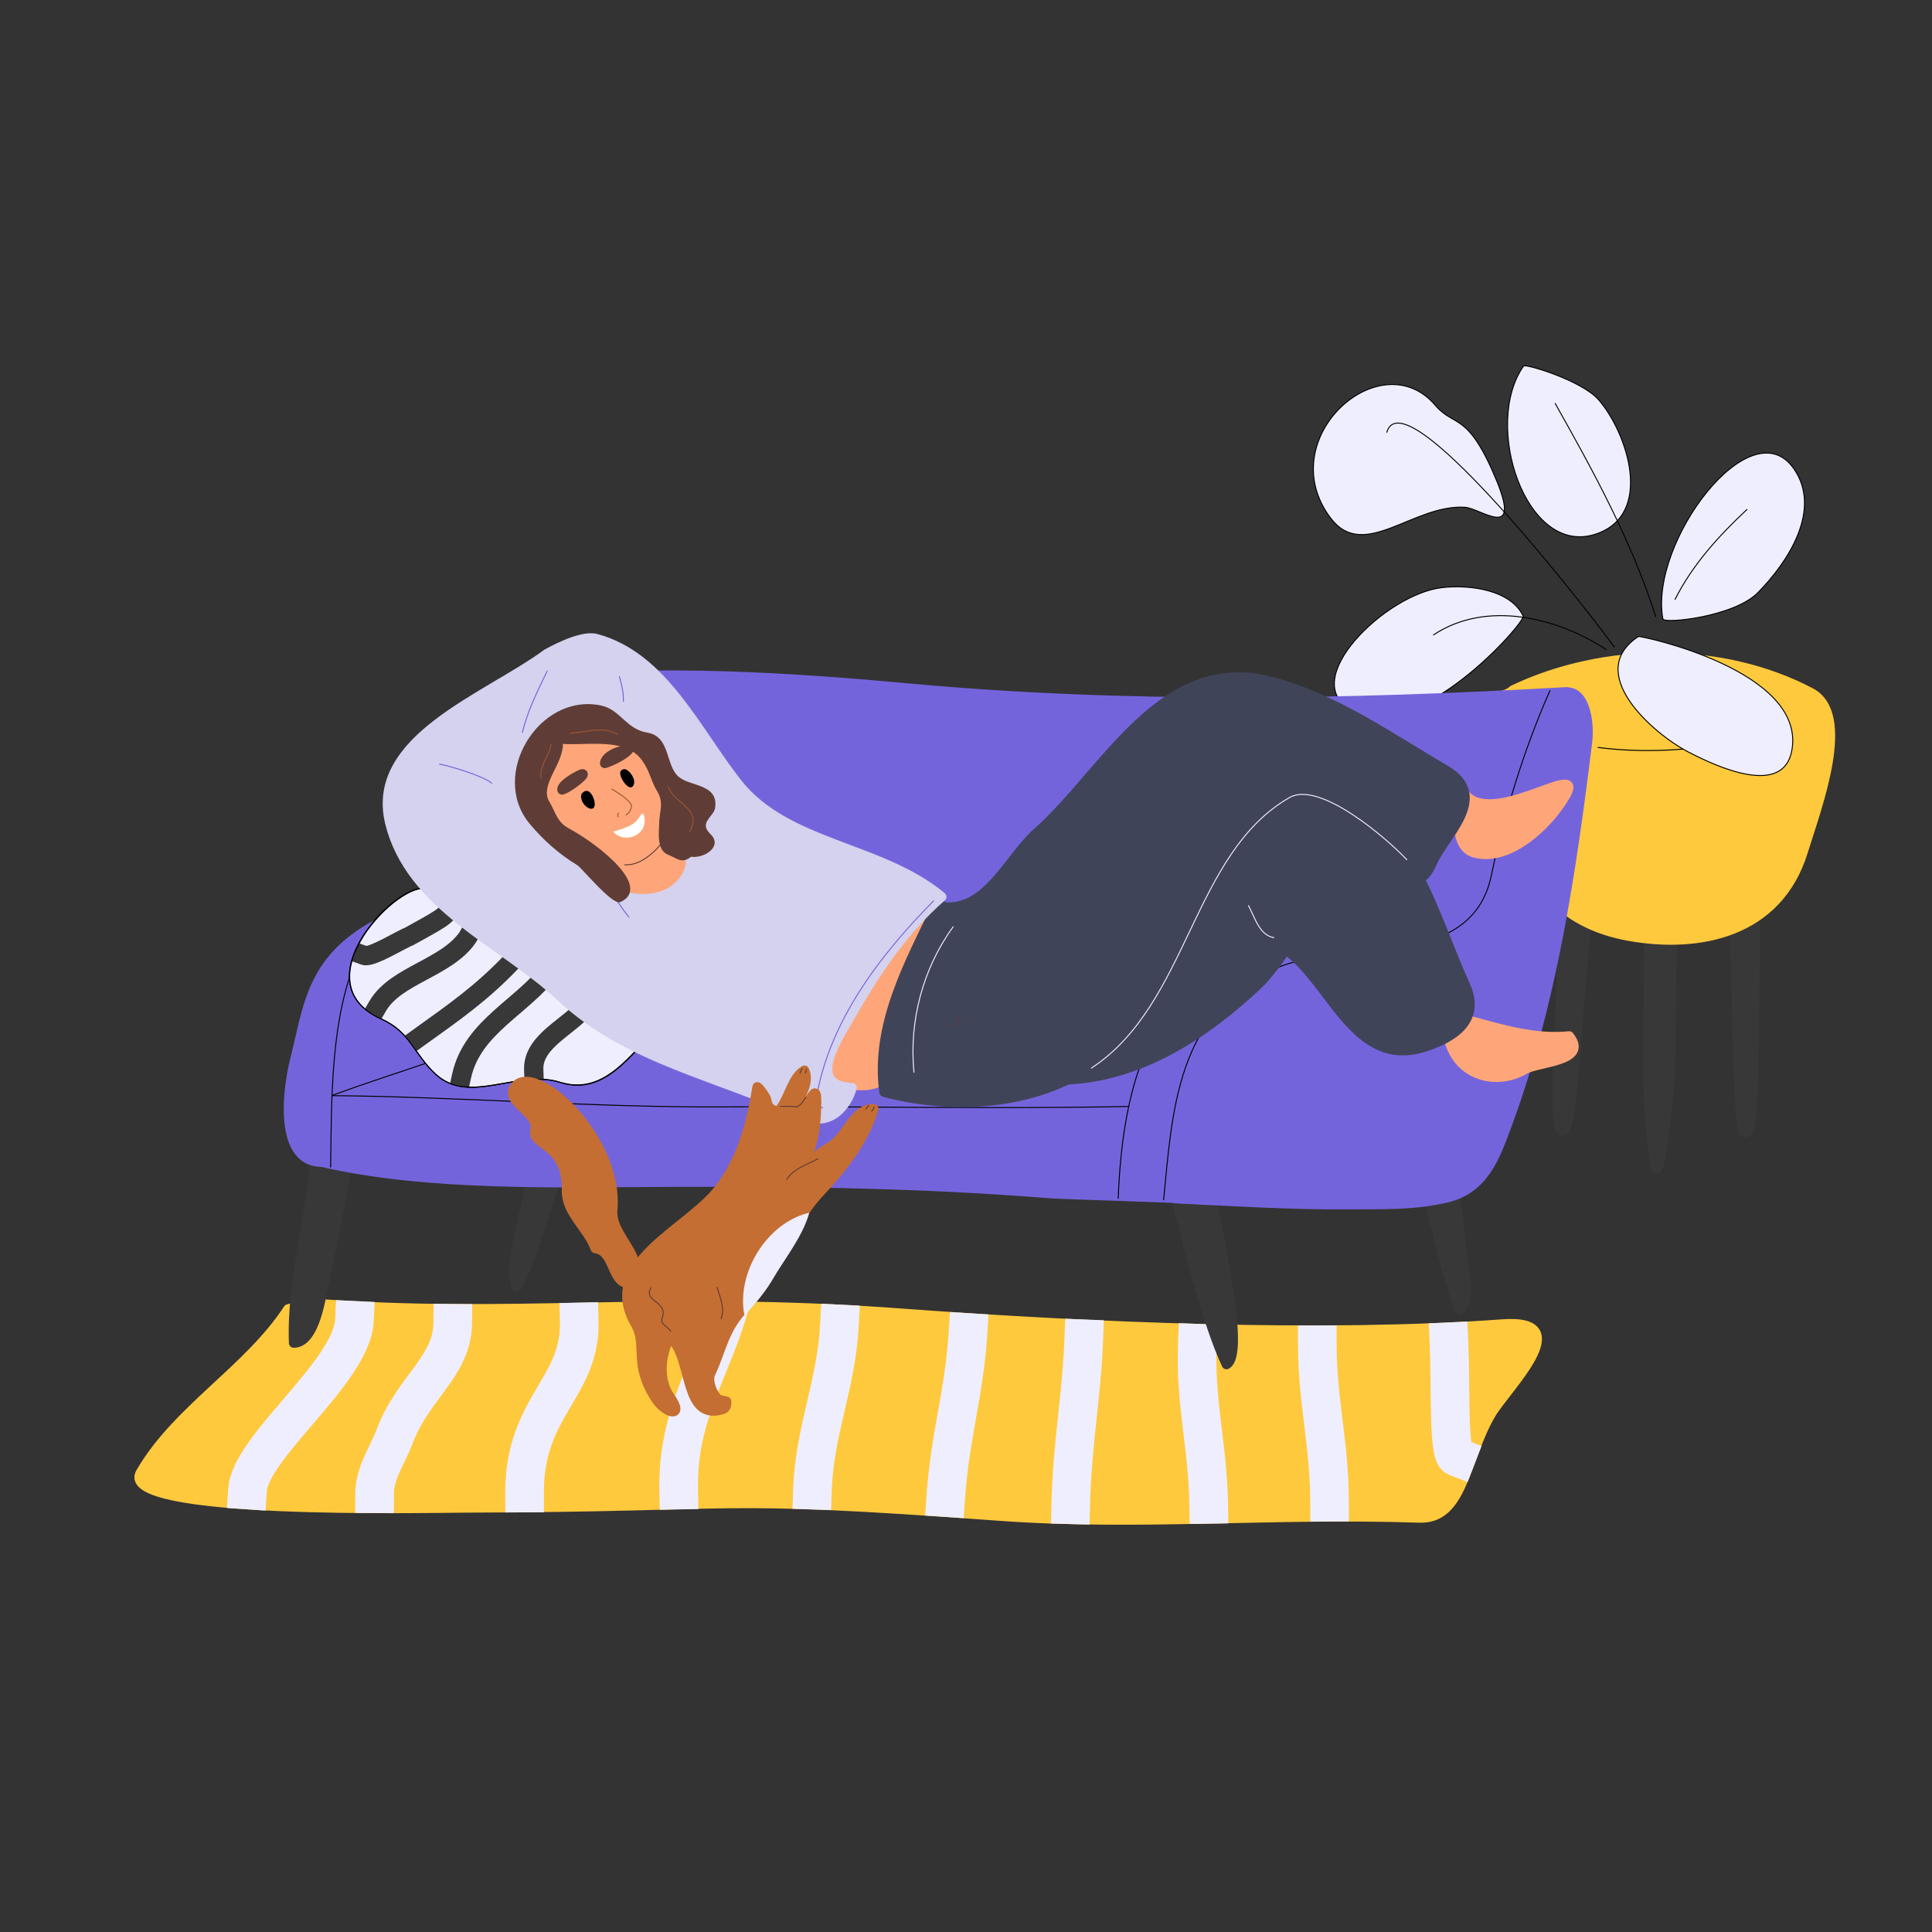 <?xml version="1.0" encoding="UTF-8"?> <svg xmlns:xlink="http://www.w3.org/1999/xlink" xmlns="http://www.w3.org/2000/svg" viewBox="0,0,2000,2000" style="enable-background:new 0 0 2000 2000;" version="1.1"><rect x="0" y="0" width="2000" height="2000" fill="#333333" stroke="none"/><defs></defs><g id="layer0"><path d="M1619.07,934.232C1618.56,1012.54 1604.26,1177.76 1618.09,1170.49C1624.37,1171.66 1628.58,1119.93 1631.62,1082.02C1636.25,1024.13 1638.2,996.605 1643.97,934.929C1637.39,935.101 1620.4,932.899 1619.07,934.232Z" stroke="#383838" stroke-width="10" stroke-linecap="round" fill="#383838" stroke-linejoin="round"></path><path d="M1707.29,957.607C1707.17,1039.25 1700.96,1127.18 1713.24,1206.07C1717.23,1231.75 1728.84,1131.09 1729.15,1102.54C1730.02,1024.57 1730.81,1026.16 1731.09,957.174C1725.28,960.588 1709.96,957.163 1707.29,957.607Z" stroke="#383838" stroke-width="10" stroke-linecap="round" fill="#383838" stroke-linejoin="round"></path><path d="M1795.26,939.527C1797.19,1014.51 1799.25,1174.47 1805.33,1172.03C1814.54,1176.08 1814.97,1137.74 1815.8,1067.31C1817.23,946.241 1817.01,995.752 1817.2,936.226C1810.87,938.088 1797.48,936.416 1795.26,939.527Z" stroke="#383838" stroke-width="10" stroke-linecap="round" fill="#383838" stroke-linejoin="round"></path></g><g id="layer1"><path d="M1556.77,719.536C1554.91,810.034 1554.64,945.671 1686.62,969.074C1760.27,982.135 1840.5,964.987 1866.4,881.839C1881.63,832.95 1917.1,739.579 1874.43,717.054C1783.55,669.084 1661.62,668.832 1566.2,714.458C1566.2,714.458 1562.57,718.085 1556.77,719.536Z" stroke="#FFC93D" stroke-width="10" stroke-linecap="round" fill="#FFC93D" stroke-linejoin="round"></path></g><g id="layer2"><path d="M1654.34,773.766C1711.23,781.052 1770.12,775.758 1825.55,760.497" stroke="#000000" stroke-width="1" stroke-linecap="round" fill="none" stroke-linejoin="round"></path></g><g id="layer3"><path d="M1549.89,498.988C1519.42,424.8 1506.23,443.492 1485.72,419.47C1429.09,353.166 1315.64,454.586 1377.56,536.437C1411.82,581.719 1463.05,521.801 1516.4,525.122C1532.65,526.134 1574.4,560.133 1549.89,498.988Z" stroke="#000000" stroke-width="1" stroke-linecap="round" fill="#EFEEFE" stroke-linejoin="round"></path><path d="M1577.31,378.77C1534.37,439.402 1579.57,576.68 1651.75,552.934C1712.37,532.989 1685,448.866 1655.09,414.08C1637.99,394.198 1580.65,376.861 1577.31,378.77Z" stroke="#000000" stroke-width="1" stroke-linecap="round" fill="#EFEEFE" stroke-linejoin="round"></path><path d="M1576.83,637.869C1564.05,610.483 1521.32,605.038 1492.85,608.285C1434.28,614.964 1342.11,705.056 1399.33,735.21C1467.14,770.947 1577.31,646.458 1576.83,637.869Z" stroke="#000000" stroke-width="1" stroke-linecap="round" fill="#EFEEFE" stroke-linejoin="round"></path><path d="M1696.12,658.864C1639.43,696.291 1710.83,759.131 1747.18,778.154C1778.07,794.321 1846.58,825.509 1855.02,776.245C1869.06,694.273 1699.94,658.387 1696.12,658.864Z" stroke="#000000" stroke-width="1" stroke-linecap="round" fill="#EFEEFE" stroke-linejoin="round"></path><path d="M1721.41,640.732C1706.88,561.436 1812.51,421.424 1856.93,485.177C1886.65,527.851 1850.58,582.244 1819.71,613.533C1794.88,638.697 1722.37,645.98 1721.41,640.732Z" stroke="#000000" stroke-width="1" stroke-linecap="round" fill="#EFEEFE" stroke-linejoin="round"></path></g><g id="layer4"><path d="M1435.63,447.458C1452.87,389.857 1627.36,610.649 1671.16,669.723" stroke="#000000" stroke-width="1" stroke-linecap="round" fill="none" stroke-linejoin="round"></path><path d="M1609.94,417.691C1649.65,488.1 1689.2,560.513 1713.96,638.139" stroke="#000000" stroke-width="1" stroke-linecap="round" fill="none" stroke-linejoin="round"></path><path d="M1808.44,527.438C1779.33,554.582 1752.03,584.636 1734,620.484" stroke="#000000" stroke-width="1" stroke-linecap="round" fill="none" stroke-linejoin="round"></path><path d="M1483.97,657.226C1538.67,620.951 1611.95,639.15 1662.9,672.495" stroke="#000000" stroke-width="1" stroke-linecap="round" fill="none" stroke-linejoin="round"></path></g><g id="layer5"><path d="M298.283,1355.14C257.069,1418.32 183.365,1459.04 145.526,1524.52C120.07,1568.58 440.184,1561 481.176,1560.89C782.92,1560.09 727.61,1546.8 1032.97,1569.21C1178.29,1579.87 1314.96,1566.18 1469.42,1571.29C1514.55,1572.78 1515.83,1511.34 1543.2,1464.25C1559.28,1436.6 1634.88,1364.98 1555.67,1370.73C1369.9,1384.2 1132.93,1374.36 929.056,1359.3C680.756,1340.95 527.695,1365.39 320.106,1348.91C320.106,1348.91 313.871,1350.98 298.283,1355.14Z" stroke="#FFC93D" stroke-width="10" stroke-linecap="round" fill="#FFC93D" stroke-linejoin="round"></path></g><g id="layer6"><path d="M366.861,1366.82C364.369,1420.18 259.248,1497.23 256.217,1542.47" stroke="#EFEEFE" stroke-width="40" stroke-linecap="square" fill="none" stroke-linejoin="round"></path><path d="M468.645,1369.86C468.187,1414.77 427.08,1436.7 408.202,1487.72C401.446,1505.98 387.872,1524.23 387.785,1546.28" stroke="#EFEEFE" stroke-width="40" stroke-linecap="square" fill="none" stroke-linejoin="round"></path><path d="M599.617,1368.44C601.177,1436.52 542.576,1456.38 543.018,1545.59" stroke="#EFEEFE" stroke-width="40" stroke-linecap="square" fill="none" stroke-linejoin="round"></path><path d="M755.01,1352.14C736.019,1419.58 701.008,1464 702.569,1542.53" stroke="#EFEEFE" stroke-width="40" stroke-linecap="square" fill="none" stroke-linejoin="round"></path><path d="M869.051,1370.58C865.966,1433.12 843.06,1481.05 841.034,1542.59" stroke="#EFEEFE" stroke-width="40" stroke-linecap="square" fill="none" stroke-linejoin="round"></path><path d="M1002.12,1379.44C998.207,1442.26 983.429,1486.14 979.018,1550.3" stroke="#EFEEFE" stroke-width="40" stroke-linecap="square" fill="none" stroke-linejoin="round"></path><path d="M1121.93,1385.94C1119.5,1448.53 1110.18,1490.46 1108.4,1557.68" stroke="#EFEEFE" stroke-width="40" stroke-linecap="square" fill="none" stroke-linejoin="round"></path><path d="M1239.5,1390.51C1237.01,1453.28 1250.25,1495.37 1251.22,1557.32" stroke="#EFEEFE" stroke-width="40" stroke-linecap="square" fill="none" stroke-linejoin="round"></path><path d="M1363.66,1392.09C1363.85,1451.86 1376.17,1493.31 1376.35,1555.08" stroke="#EFEEFE" stroke-width="40" stroke-linecap="square" fill="none" stroke-linejoin="round"></path><path d="M1499.94,1388.98C1502.05,1434.97 1499.01,1504.87 1507.85,1508.3" stroke="#EFEEFE" stroke-width="40" stroke-linecap="square" fill="none" stroke-linejoin="round"></path></g><g id="layer7"><path d="M1479.66,1243.71C1489.15,1281.88 1498.14,1319.02 1510.4,1356.18C1517.31,1351.85 1518.73,1337.68 1517.36,1327.97C1512.62,1294.44 1510.61,1267.2 1506.26,1236.09C1497.21,1232.75 1479.35,1241.81 1479.66,1243.71Z" stroke="#383838" stroke-width="10" stroke-linecap="round" fill="#383838" stroke-linejoin="round"></path><path d="M1214.53,1229.61C1230.19,1288.37 1248.14,1366.26 1269.64,1412.47C1282.01,1405.73 1274.6,1355.59 1271.81,1337.62C1266.57,1303.89 1260.11,1258.35 1248.06,1227.16C1240.52,1225.87 1216.58,1227.57 1214.53,1229.61Z" stroke="#383838" stroke-width="10" stroke-linecap="round" fill="#383838" stroke-linejoin="round"></path><path d="M552.547,1199.15C552.15,1217.78 540.677,1263.07 537.024,1281.31C531.819,1307.31 529.561,1317.49 535.031,1332.36C543.183,1317.97 548.854,1301.56 554.171,1285.66C563.393,1258.07 570.233,1233.57 581.061,1208.93C586.117,1197.42 554.583,1197.93 552.547,1199.15Z" stroke="#383838" stroke-width="10" stroke-linecap="round" fill="#383838" stroke-linejoin="round"></path><path d="M326.876,1186.53C324.381,1254.67 301.548,1321.58 304.065,1390.2C322.714,1390.27 329.914,1355.37 332.959,1340.48C343.266,1290.07 350.493,1256.86 359.871,1203.63C362.147,1190.72 330.135,1186.12 326.876,1186.53Z" stroke="#383838" stroke-width="10" stroke-linecap="round" fill="#383838" stroke-linejoin="round"></path></g><g id="layer8"><path d="M1218.65,1217.56C1226.97,1179.62 1219.96,1166.01 1232.02,1128.53C1245.55,1086.48 1249.77,1018.24 1311.57,1017.37C1369.22,1016.56 1430.06,1039.73 1484.49,1021C1530.09,1005.31 1523.35,952.076 1529.89,914.207C1541.46,847.257 1550.3,769.075 1604.36,724.95C1636.79,698.476 1646.56,741.177 1643.23,768.177C1626.45,904.323 1606.53,1039.9 1558.95,1167.4C1548.06,1196.58 1536.38,1230.49 1498.29,1239.69C1464.24,1247.91 1430.96,1246.71 1396.21,1246.95C1336.42,1247.37 1277.17,1243.61 1217.85,1240.78C1213.93,1240.59 1222.65,1217.2 1218.65,1217.56Z" stroke="#7464DC" stroke-width="10" stroke-linecap="round" fill="#7464DC" stroke-linejoin="round"></path><path d="M1301.71,1016.28C1271.08,1017.75 1243.79,1022.79 1224,1055.57C1190.02,1111.84 1158.35,1169.08 1147.52,1232.12C1166.05,1236.51 1219.88,1249.25 1228.36,1220.82C1248.88,1152.07 1254.35,1082.46 1293.42,1021.95C1293.42,1021.95 1295.6,1020.21 1301.71,1016.28Z" stroke="#7464DC" stroke-width="10.21" stroke-linecap="round" fill="#7464DC" stroke-linejoin="round"></path><path d="M357.457,1128.83C456.573,1107.58 540.378,1064.85 651.897,1056.29C866.289,1039.86 1081.99,1073.05 1296.08,1067.79C1322.48,1067.14 1286.52,1100.52 1281.71,1114.46C1273.41,1138.53 1259.82,1153.67 1243.35,1162.61C1207.1,1182.29 1156.84,1172.04 1117.97,1161.14C907.461,1102.14 683.471,1148.79 465.179,1134.57C429.53,1132.25 357.457,1132.42 357.457,1128.83Z" stroke="#7464DC" stroke-width="10" stroke-linecap="round" fill="#7464DC" stroke-linejoin="round"></path><path d="M357.457,1132.42C334.172,1136.39 301.241,1195.43 331.902,1202.65C442.88,1228.78 583.846,1224.03 698.577,1223.62C828.413,1223.16 957.441,1224.99 1087.55,1235.51C1101.15,1236.61 1202.74,1239.11 1243.4,1241.72C1289.9,1244.71 1236.19,1231.28 1242.31,1211.12C1249.43,1187.62 1191.01,1167.54 1148.14,1161.14C1010.68,1140.64 874.022,1161.12 734.484,1147.5C609.4,1135.29 357.457,1133.85 357.457,1132.42Z" stroke="#7464DC" stroke-width="10" stroke-linecap="round" fill="#7464DC" stroke-linejoin="round"></path><path d="M351.094,1199.64C285.866,1221.05 296.548,1131.34 305.416,1096.68C319.066,1043.33 321.282,994.4 388.796,957.473C434.991,932.206 509.607,958.722 527.28,876.268C539.099,821.124 515.757,745.214 561.357,708.782C579.544,724.134 566.98,765.041 564.257,790.712C557.547,853.975 542.609,929.631 458.401,950.222C349.401,976.876 343.118,1199.64 351.094,1199.64Z" stroke="#7464DC" stroke-width="10" stroke-linecap="round" fill="#7464DC" stroke-linejoin="round"></path><path d="M358.889,1138.68C353.983,1055.91 384.987,976.857 489.253,943.574C568.349,918.326 552.761,781.283 565.792,705.064C685.468,692.85 819.194,701.261 941.015,712.513C1164.32,733.14 1395.52,729.138 1619.6,716.409C1640.05,715.247 1601.07,742.262 1588.76,754.976C1514.74,831.434 1584.32,988.512 1474.5,1028.28C1417.78,1048.82 1362,1030.06 1302.33,1025.97C1279.24,1024.38 1264.35,1031.91 1253.57,1044.01C1220.35,1081.29 1226.13,1161.99 1151.01,1153.35C1017.11,1137.96 874.406,1185.33 746.458,1142.55C696.561,1125.86 640.088,1142.64 585.871,1137.14C511.427,1129.6 363.521,1139.46 358.889,1138.68Z" stroke="#7464DC" stroke-width="10" stroke-linecap="round" fill="#7464DC" stroke-linejoin="round"></path></g><g id="layer9"><path d="M342.271,1208.04C343.573,1128.44 340.654,1019.54 391.083,953.686" stroke="#000000" stroke-width="1" stroke-linecap="round" fill="none" stroke-linejoin="round"></path><path d="M1204.58,1242.07C1213.4,1153.01 1217.31,1044.92 1322.34,1001.66C1392.52,972.754 1522.93,1005.89 1543.82,906.307C1557.26,842.224 1577.93,774.812 1604.52,714.9" stroke="#000000" stroke-width="1" stroke-linecap="round" fill="none" stroke-linejoin="round"></path><path d="M1157.57,1240.54C1161.23,1143.3 1184.31,1003.31 1304.14,1007.29" stroke="#000000" stroke-width="1" stroke-linecap="round" fill="none" stroke-linejoin="round"></path><path d="M344.453,1133.68C415.507,1107.83 499.712,1083.36 570.016,1053.85" stroke="#000000" stroke-width="1" stroke-linecap="round" fill="none" stroke-linejoin="round"></path><path d="M344.185,1134.2C470.764,1135.24 618.609,1146.66 747.012,1145.84C886.68,1144.94 1028.63,1148.18 1168.08,1145.4" stroke="#000000" stroke-width="1" stroke-linecap="round" fill="none" stroke-linejoin="round"></path></g><g id="layer10"><path d="M443.412,920.213C414.307,908.344 309.41,1016.29 394.037,1054.41C425.748,1068.7 427.444,1090 451.009,1112.02C485.622,1144.36 536.037,1106.65 579.511,1120.25C631.561,1136.52 658.521,1079.37 692.821,1053.78C683.354,998.87 636.636,975.286 591.538,945.534C549.981,918.117 444.678,922.745 443.412,920.213Z" stroke="#000000" stroke-width="1" stroke-linecap="round" fill="#EFEEFE" stroke-linejoin="round"></path><path d="M443.412,920.213C414.307,908.344 309.41,1016.29 394.037,1054.41C425.748,1068.7 427.444,1090 451.009,1112.02C485.622,1144.36 536.037,1106.65 579.511,1120.25C631.561,1136.52 658.521,1079.37 692.821,1053.78C683.354,998.87 636.636,975.286 591.538,945.534C549.981,918.117 444.678,922.745 443.412,920.213Z" stroke="#000000" stroke-width="1" stroke-linecap="round" fill="#EFEEFE" stroke-linejoin="round"></path></g><g id="layer11"><path d="M391.148,1041.22C409.901,1009.25 462.699,1002.01 484.316,970.073C498.276,944.248 500.291,952.128 506.64,944.508" stroke="#383838" stroke-width="20" stroke-linecap="square" fill="none" stroke-linejoin="round"></path><path d="M432.979,1074.45C472.151,1046.38 498.68,1027.83 529.429,995.636C532.437,992.487 534.588,988.302 535.659,984.036" stroke="#383838" stroke-width="20" stroke-linecap="square" fill="none" stroke-linejoin="round"></path><path d="M477.796,1114.06C488.983,1062.49 541.822,1042.17 570.243,1003.08C572.985,999.309 574.897,995.04 576.902,990.836" stroke="#383838" stroke-width="20" stroke-linecap="square" fill="none" stroke-linejoin="round"></path><path d="M607.194,1040.53C591.898,1061.92 551.392,1076.95 552.498,1107.31" stroke="#383838" stroke-width="20" stroke-linecap="square" fill="none" stroke-linejoin="round"></path><path d="M377.179,989.098C384.5,991.751 417.63,971.203 422.81,969.774C469.974,943.842 454.203,952.028 477.586,929.776C480.448,927.067 477.816,926.717 481.309,924.96" stroke="#383838" stroke-width="20" stroke-linecap="square" fill="none" stroke-linejoin="round"></path></g><g id="layer12"><path d="M443.693,920.482C414.587,908.612 309.69,1016.56 394.317,1054.68C426.028,1068.97 427.374,1090.65 451.289,1112.29C486.094,1143.77 536.361,1106.73 579.791,1120.52C631.771,1137.01 658.801,1079.64 693.102,1054.05C683.634,999.139 636.916,975.555 591.819,945.803C550.261,918.386 444.959,923.014 443.693,920.482Z" stroke="#000000" stroke-width="1" stroke-linecap="round" fill="none" stroke-linejoin="round"></path></g><g id="layer13"><path d="M956.914,943.314C909.646,989.301 878.219,1050.72 858.245,1111.98C870.532,1124.61 898.007,1127.08 911.375,1119.15C899.547,1057.66 959.022,943.736 956.914,943.314Z" stroke="#FEA679" stroke-width="10" stroke-linecap="round" fill="#FEA679" stroke-linejoin="round"></path><path d="M1499.85,1075.48C1508.96,1113.86 1548.94,1124.12 1578,1107.21C1592.48,1098.78 1645.37,1098.92 1624.41,1072.55C1588.84,1076.12 1554.59,1065.64 1521.59,1056.68C1514.3,1054.7 1503.38,1069.61 1499.85,1075.48Z" stroke="#FEA679" stroke-width="10" stroke-linecap="round" fill="#FEA679" stroke-linejoin="round"></path><path d="M1515.13,820.493C1542.72,860.404 1643.82,783.917 1620.3,824.018C1602.14,854.98 1561.34,892.51 1526.29,882.772C1501.47,875.874 1511.6,827.543 1515.13,820.493Z" stroke="#FEA679" stroke-width="10" stroke-linecap="round" fill="#FEA679" stroke-linejoin="round"></path></g><g id="layer14"><path d="M1330.92,983.003C1378.89,1016.72 1402.58,1107.59 1475.43,1083.59C1501.08,1075.14 1534.21,1057.95 1516.79,1019.77C1483.97,947.842 1458.81,842.894 1379.43,822.161C1297.58,800.783 1248.24,888.099 1217.06,947.261C1178.15,1021.08 1082.99,1037.68 1041.92,1105.04C1052.38,1120.82 1083.18,1118.52 1102.68,1117.8C1180.68,1114.95 1247.78,1070.51 1302.84,1018.75C1312.87,1009.32 1329.39,986.067 1330.92,983.003Z" stroke="#404459" stroke-width="10" stroke-linecap="round" fill="#404459" stroke-linejoin="round"></path></g><g id="layer15"><path d="M970.433,936.538C941.679,996.352 905.568,1061.16 915.287,1130.57C993.791,1151.42 1089.2,1143.13 1149.66,1087.68C1224.32,1019.19 1269.32,926.679 1318.67,840.543C1335.97,810.349 1366.08,822.261 1394.75,840.033C1422.28,857.099 1458.74,948.109 1482.57,893.136C1494.99,864.504 1543.4,824.664 1496.36,797.141C1437.38,762.63 1380.72,722.159 1314.58,705.232C1202.76,676.609 1144.14,799.399 1074.09,861.478C1044.16,887.997 1023.07,942.001 978.092,939.091C978.092,939.091 975.539,937.048 970.433,936.538Z" stroke="#404459" stroke-width="10" stroke-linecap="round" fill="#404459" stroke-linejoin="round"></path></g><g id="layer16"><path d="M986.751,959.373C955.393,1002.31 940.914,1057.11 946.124,1110" stroke="#EFEEFE" stroke-width="1" stroke-linecap="round" fill="none" stroke-linejoin="round"></path><path d="M1129.88,1105.63C1230.8,1039.45 1233.61,883.824 1334.89,825.617C1365.93,807.781 1435.69,867.878 1456.26,889.914" stroke="#EFEEFE" stroke-width="1" stroke-linecap="round" fill="none" stroke-linejoin="round"></path><path d="M1292.39,937.497C1298.99,949.284 1303.38,967.968 1318.64,970.623" stroke="#EFEEFE" stroke-width="1" stroke-linecap="round" fill="none" stroke-linejoin="round"></path></g><g id="layer17"><path d="M566.481,676.574C503.756,722.827 382.588,764.543 403.577,851.397C424.576,938.289 520.18,975.345 580.387,1031.68C650.535,1097.32 743.15,1113.04 831.198,1154.36C859.919,1167.83 877.578,1142.85 881.857,1126.05C832.429,1124.13 868.791,1072.53 880.864,1051.05C906.065,1006.22 936.25,961.84 974.732,928.378C911.449,875.817 814.322,875.226 763.653,811.167C720.389,756.471 686.688,679.844 617.139,661.177C600.724,656.771 567.971,676.077 566.481,676.574Z" stroke="#D4D2EE" stroke-width="10" stroke-linecap="round" fill="#D4D2EE" stroke-linejoin="round"></path></g><g id="layer18"><path d="M641.254,700.439C643.486,708.828 645.696,717.301 645.322,726.068" stroke="#7464DC" stroke-width="1" stroke-linecap="round" fill="none" stroke-linejoin="round"></path><path d="M566.399,694.743C556.559,715.183 546.045,735.929 540.77,758.207" stroke="#7464DC" stroke-width="1" stroke-linecap="round" fill="none" stroke-linejoin="round"></path><path d="M454.931,791.159C463.313,791.929 502.965,804.288 508.908,810.811" stroke="#7464DC" stroke-width="1" stroke-linecap="round" fill="none" stroke-linejoin="round"></path><path d="M607.488,897.746C627.085,909.77 636.909,932.087 651.018,949.412" stroke="#7464DC" stroke-width="1" stroke-linecap="round" fill="none" stroke-linejoin="round"></path><path d="M966.302,932.732C910.669,989.088 858.777,1057.01 845.07,1136.55C844.412,1140.37 846.936,1146.05 851.579,1146.72" stroke="#7464DC" stroke-width="1" stroke-linecap="round" fill="none" stroke-linejoin="round"></path></g><g id="layer19"><path d="M585.52,771.225C642.761,746.119 718.736,809.505 686.818,857.064C671.449,879.964 640.893,892.143 614.404,892.05C607.621,861.94 563.998,868.547 559.89,842.012C556.326,818.989 580.231,775.7 585.52,771.225Z" stroke="#FEA679" stroke-width="10" stroke-linecap="round" fill="#FEA679" stroke-linejoin="round"></path><path d="M617.659,894.898C633.504,925.651 695.077,932.666 705.125,893.678C690.377,886.753 677.971,862.62 662.815,868.455C647.789,874.241 619.693,894.084 617.659,894.898Z" stroke="#FEA679" stroke-width="10" stroke-linecap="round" fill="#FEA679" stroke-linejoin="round"></path></g><g id="layer20"><path d="M646.733,895.177C662.735,896.745 679.101,880.64 684.435,873.365" stroke="#5F3C36" stroke-width="1" stroke-linecap="round" fill="none" stroke-linejoin="round"></path><path d="M650.406,776.594C643.256,775.91 626.798,781.872 626.062,790.188C632.854,788.207 645.825,781.697 650.406,776.594Z" stroke="#5F3C36" stroke-width="10" stroke-linecap="round" fill="#5F3C36" stroke-linejoin="round"></path><path d="M602.562,801.219C595.87,803.78 580.95,812.735 581.906,817.625C590.524,814.743 607.939,800.37 602.562,801.219Z" stroke="#5F3C36" stroke-width="10" stroke-linecap="round" fill="none" stroke-linejoin="round"></path><path d="M685.921,1308.95C685.682,1307.34 685.468,1305.72 685.278,1304.11" stroke="#000000" stroke-width="1" stroke-linecap="round" fill="none" stroke-linejoin="round"></path><path d="M703.256,857.884C703.062,855.933 700.513,855.814 699.825,854.127" stroke="#000000" stroke-width="1" stroke-linecap="round" fill="none" stroke-linejoin="round"></path><path d="M633.316,816.849C641.38,821.534 654.948,830.458 653.664,835.343C652.797,839.042 651.405,841.365 648.076,843.736" stroke="#995534" stroke-width="1" stroke-linecap="round" fill="none" stroke-linejoin="round"></path><path d="M640.186,841.71C639.412,842.841 639.443,844.372 639.896,845.617" stroke="#995534" stroke-width="1" stroke-linecap="round" fill="none" stroke-linejoin="round"></path><path d="M635.633,861.199C647.199,873.247 670.01,863.998 666.564,846.025C664.887,837.28 663.765,848.52 654.476,853.953C646.267,858.755 636.193,860.779 635.633,861.199Z" stroke="#FFFFFF" stroke-width="1" stroke-linecap="round" fill="#FFFFFF" stroke-linejoin="round"></path><path d="M602.548,827.708C604.241,834.558 615.196,841.589 615.213,832.343C615.224,826.681 609.685,814.065 603.01,821.455C601.777,822.821 601.82,825.072 602.548,827.708Z" stroke="#000000" stroke-width="1" stroke-linecap="square" fill="#000000" stroke-linejoin="round"></path><path d="M642.466,800.09C642.516,806.284 651.592,818.721 655.075,813.184C659.228,806.583 648.909,794.897 645.37,796.906C645.37,796.906 642.807,797.208 642.466,800.09Z" stroke="#000000" stroke-width="1" stroke-linecap="square" fill="#000000" stroke-linejoin="round"></path></g><g id="layer21"><path d="M582.222,769.297C582.899,791.151 557.433,812.557 568.306,830.304C574.308,840.101 575.962,851.098 587.981,857.61C622.39,876.252 673.678,918.775 642.078,933.337C634.252,936.944 602.308,897.842 598.021,895.273C579.339,884.079 562.479,869.054 548.545,852.242C507.007,802.127 558.23,717.371 622.135,730.839C641.878,735 647.927,755.341 669.948,758.903C693.862,762.771 688.048,792.603 702.377,804.637C714.574,814.879 743.356,811.784 739.796,836.235C738.493,845.186 722.307,851.394 735.015,863.675C748.422,876.633 727.364,888.574 715.266,886.334C705.787,893.979 702.148,888.523 691.567,884.255C680.017,879.596 682.546,861.306 683.044,849.539C683.511,838.506 687.954,830.66 680.55,818.565C674.335,808.412 673.377,798.572 665.166,786.967C655.202,772.882 637.301,769.888 620.68,769.505C608.271,769.218 583.053,770.544 582.222,769.297Z" stroke="#5F3C36" stroke-width="1" stroke-linecap="round" fill="#5F3C36" stroke-linejoin="round"></path></g><g id="layer22"><path d="M590.296,758.878C606.407,758.481 623.931,751.198 638.95,760.202" stroke="#995534" stroke-width="1" stroke-linecap="square" fill="none" stroke-linejoin="round"></path><path d="M570.437,770.794C568.56,782.864 557.974,793.062 560.176,805.878" stroke="#995534" stroke-width="1" stroke-linecap="square" fill="none" stroke-linejoin="round"></path><path d="M691.908,814.484C697.866,832.374 727.42,836.469 714.084,860.822" stroke="#995534" stroke-width="1" stroke-linecap="square" fill="none" stroke-linejoin="round"></path></g><g id="layer23"><path d="M535.96,1122.07C516.402,1139.36 558.987,1150.07 553.992,1170.07C549.974,1186.17 587.873,1183.82 586.569,1232.32C585.953,1255.21 608.126,1270.55 616.286,1292.33C636.754,1295.06 632.861,1328.74 651.236,1328.48C672.823,1302.77 631.436,1280.95 634.158,1252.22C640.738,1182.79 561.215,1104.78 535.96,1122.07Z" stroke="#C46E33" stroke-width="10" stroke-linecap="round" fill="#C46E33" stroke-linejoin="round"></path><path d="M783.901,1125.18C778.111,1160.64 769.162,1198.71 744.327,1231C712.041,1272.98 621.377,1307.3 657.35,1369.61C671.097,1393.42 654.532,1410.31 678.796,1447.85C689.176,1463.9 709.021,1468.07 693.888,1446.65C681.014,1428.44 683.681,1403 693.491,1384.3C717.488,1404.38 706.754,1470.87 747.229,1459.19C750.325,1458.29 752.484,1456.65 752.039,1450.69C746.284,1449.16 742.901,1449.78 740.155,1444.65C736.44,1439.72 732.319,1428.5 735.59,1421.63C747.245,1397.19 749.176,1374.69 772.526,1351.73C795.195,1329.44 807.224,1298.86 822.739,1270.96C829.84,1258.18 837.672,1245.97 847.588,1235.37C871.485,1209.82 894.221,1181.78 904.382,1147.99C884.362,1146.76 876.679,1176.78 860.297,1186.52C845.818,1195.13 832.936,1205.65 821.376,1217.89C840.291,1197.05 844.692,1173.26 845.205,1142.04C845.632,1116.09 838.184,1146.8 826.539,1147.6C811.185,1148.65 835.549,1147.19 817.252,1150.15C806.721,1151.85 794.65,1150.9 793.575,1138.68C793.354,1136.17 785.489,1125.18 783.901,1125.18Z" stroke="#C46E33" stroke-width="10" stroke-linecap="round" fill="#C46E33" stroke-linejoin="round"></path><path d="M808.113,1147.37C817.264,1135.08 820.292,1115.28 832.737,1108.05C839.302,1122.55 825.377,1140.54 817.645,1149.36C815.431,1149.6 810.893,1148.17 808.113,1147.37Z" stroke="#C46E33" stroke-width="10" stroke-linecap="round" fill="#C46E33" stroke-linejoin="round"></path></g><g id="layer24"><path d="M770.9,1360.41C763.105,1317.82 793.673,1266.96 837.052,1256.08C830.178,1280.39 811.214,1303.62 798.164,1326.1C790.862,1338.68 772.526,1359.87 770.9,1360.41Z" stroke="#EFEEFE" stroke-width="1" stroke-linecap="round" fill="#EFEEFE" stroke-linejoin="round"></path></g><g id="layer25"><path d="M673.916,1332.99C665.09,1347.59 692.45,1346.89 685.395,1364.69C682.928,1370.92 692.021,1373.46 694.413,1378.36" stroke="#5F3C36" stroke-width="1" stroke-linecap="round" fill="none" stroke-linejoin="round"></path><path d="M742.395,1332.62C745.273,1343.05 750.705,1354 746.494,1365.14" stroke="#5F3C36" stroke-width="1" stroke-linecap="round" fill="none" stroke-linejoin="round"></path><path d="M814.39,1220.94C821.719,1209.4 835.511,1205.87 846.639,1199.62" stroke="#5F3C36" stroke-width="1" stroke-linecap="round" fill="none" stroke-linejoin="round"></path><path d="M808.104,1145.24C812.949,1145.36 818.017,1144.85 822.862,1145.79" stroke="#5F3C36" stroke-width="1" stroke-linecap="round" fill="none" stroke-linejoin="round"></path><path d="M822.773,1145.78C828.612,1146.06 831.31,1139.85 834.185,1135.88" stroke="#5F3C36" stroke-width="1" stroke-linecap="round" fill="none" stroke-linejoin="round"></path><path d="M899.328,1144.35C898.235,1145.5 897.167,1146.74 896.493,1148.19" stroke="#5F3C36" stroke-width="1" stroke-linecap="round" fill="none" stroke-linejoin="round"></path><path d="M905.042,1145.81C904.395,1147.49 903.4,1149.01 902.331,1150.44" stroke="#5F3C36" stroke-width="1" stroke-linecap="round" fill="none" stroke-linejoin="round"></path><path d="M830.125,1106.05C829.525,1107.69 828.996,1109.33 828.179,1110.88" stroke="#5F3C36" stroke-width="1" stroke-linecap="round" fill="none" stroke-linejoin="round"></path><path d="M834.693,1106.98C834.597,1108.33 834.083,1109.6 833.678,1110.88" stroke="#5F3C36" stroke-width="1" stroke-linecap="round" fill="none" stroke-linejoin="round"></path><path d="M995.668,1053.53C991.045,1054.29 989.083,1059.22 988.402,1063.22" stroke="#5F3C36" stroke-width="1" stroke-linecap="round" fill="none" stroke-linejoin="round"></path></g></svg> 